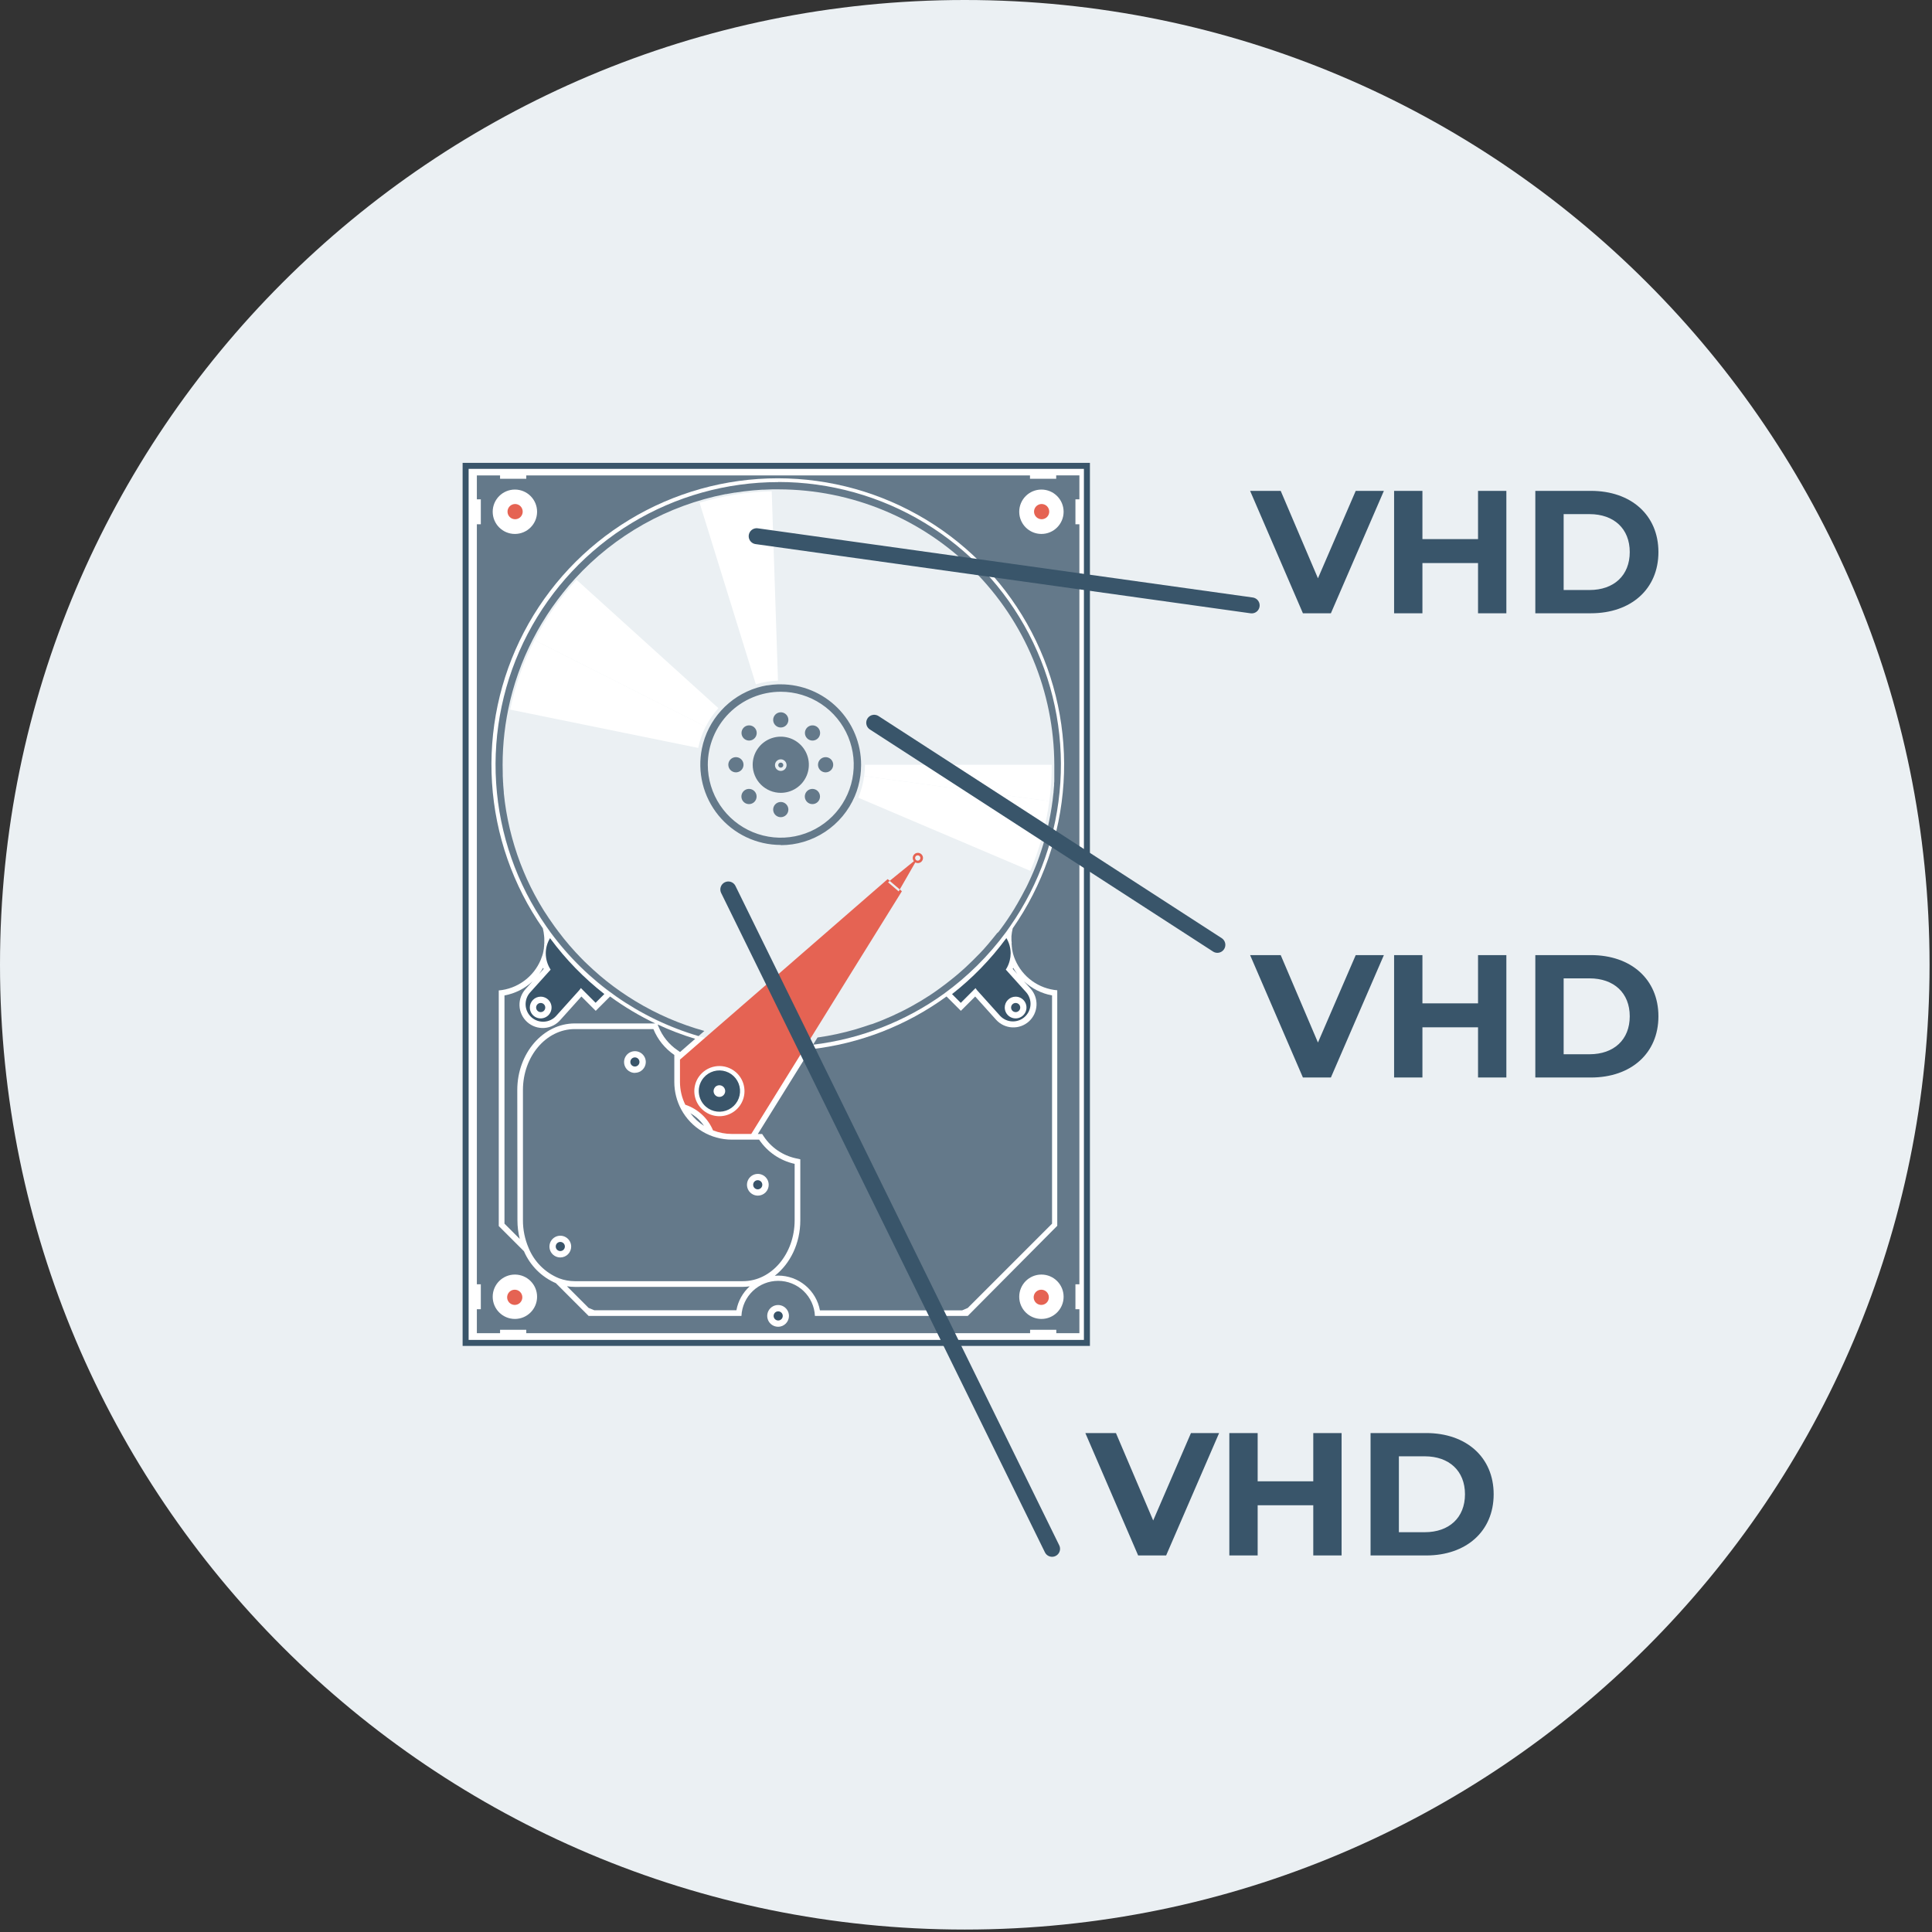 <svg width="727" height="727" viewBox="0 0 727 727" fill="none" xmlns="http://www.w3.org/2000/svg">
<rect x="0" y="0" width="727" height="727" fill="#333333" stroke="none"/>
<g clip-path="url(#clip0)">
<path d="M363.04 726.08C563.541 726.08 726.08 563.541 726.08 363.04C726.08 162.539 563.541 0 363.04 0C162.539 0 0 162.539 0 363.04C0 563.541 162.539 726.08 363.04 726.08Z" fill="#EBF0F3"/>
<path d="M448.151 539.25L433.938 572.15L419.923 539.25H408.408L428.279 585.31H438.807L458.745 539.25H448.151ZM494.175 539.25V557.411H473.25V539.25H462.591V585.31H473.25V566.425H494.175V585.31H504.834V539.25H494.175ZM515.732 585.31H536.656C551.724 585.31 562.055 576.23 562.055 562.28C562.055 548.33 551.724 539.25 536.656 539.25H515.732V585.31ZM526.391 576.559V548.001H536.13C545.276 548.001 551.264 553.463 551.264 562.28C551.264 571.097 545.276 576.559 536.13 576.559H526.391Z" fill="#39556A"/>
<path d="M510.151 184.71L495.938 217.61L481.923 184.71H470.408L490.279 230.77H500.807L520.745 184.71H510.151ZM556.175 184.71V202.871H535.25V184.71H524.591V230.77H535.25V211.885H556.175V230.77H566.834V184.71H556.175ZM577.732 230.77H598.656C613.724 230.77 624.055 221.69 624.055 207.74C624.055 193.79 613.724 184.71 598.656 184.71H577.732V230.77ZM588.391 222.019V193.461H598.13C607.276 193.461 613.264 198.923 613.264 207.74C613.264 216.557 607.276 222.019 598.13 222.019H588.391Z" fill="#39556A"/>
<path d="M510.151 359.4L495.938 392.3L481.923 359.4H470.408L490.279 405.46H500.807L520.745 359.4H510.151ZM556.175 359.4V377.561H535.25V359.4H524.591V405.46H535.25V386.575H556.175V405.46H566.834V359.4H556.175ZM577.732 405.46H598.656C613.724 405.46 624.055 396.38 624.055 382.43C624.055 368.48 613.724 359.4 598.656 359.4H577.732V405.46ZM588.391 396.709V368.151H598.13C607.276 368.151 613.264 373.613 613.264 382.43C613.264 391.247 607.276 396.709 598.13 396.709H588.391Z" fill="#39556A"/>
<path d="M409 175.3H175.21V505.33H409V175.3Z" fill="white" stroke="#39556A" stroke-width="2.26" stroke-miterlimit="10"/>
<path d="M292.39 394.1C350.855 394.1 398.25 346.62 398.25 288.05C398.25 229.48 350.855 182 292.39 182C233.925 182 186.53 229.48 186.53 288.05C186.53 346.62 233.925 394.1 292.39 394.1Z" fill="#EBF0F3"/>
<path d="M406.17 187.89V178.89H397.44V180.17H387.58V178.9H198.03V180.17H188.17V178.9H179.44V187.9H180.93V197.28H179.44V483.28H180.93V492.66H179.44V501.66H188.17V500.39H198.03V501.66H387.62V500.39H397.48V501.66H406.17V492.66H404.68V483.28H406.17V197.28H404.68V187.9L406.17 187.89ZM392.51 190.44C392.931 190.44 393.343 190.565 393.693 190.799C394.044 191.033 394.317 191.366 394.478 191.755C394.639 192.144 394.681 192.572 394.599 192.985C394.517 193.399 394.314 193.778 394.016 194.076C393.718 194.374 393.339 194.577 392.925 194.659C392.512 194.741 392.084 194.699 391.695 194.538C391.306 194.377 390.973 194.104 390.739 193.753C390.505 193.403 390.38 192.991 390.38 192.57C390.381 192.288 390.439 192.008 390.549 191.749C390.659 191.489 390.82 191.253 391.021 191.056C391.223 190.859 391.462 190.704 391.725 190.599C391.987 190.495 392.268 190.445 392.55 190.45L392.51 190.44ZM193.06 190.44C193.481 190.44 193.893 190.565 194.243 190.799C194.594 191.033 194.867 191.366 195.028 191.755C195.189 192.144 195.231 192.572 195.149 192.985C195.067 193.399 194.864 193.778 194.566 194.076C194.268 194.374 193.889 194.577 193.475 194.659C193.062 194.741 192.634 194.699 192.245 194.538C191.856 194.377 191.523 194.104 191.289 193.753C191.055 193.403 190.93 192.991 190.93 192.57C190.931 192.288 190.989 192.008 191.099 191.749C191.209 191.489 191.37 191.253 191.571 191.056C191.773 190.859 192.012 190.704 192.275 190.599C192.537 190.495 192.818 190.445 193.1 190.45L193.06 190.44ZM193.06 490.09C192.639 490.09 192.227 489.965 191.877 489.731C191.526 489.497 191.253 489.164 191.092 488.775C190.931 488.386 190.889 487.958 190.971 487.544C191.053 487.131 191.256 486.752 191.554 486.454C191.852 486.156 192.231 485.953 192.644 485.871C193.058 485.789 193.486 485.831 193.875 485.992C194.264 486.153 194.597 486.426 194.831 486.777C195.065 487.127 195.19 487.539 195.19 487.96C195.193 488.52 194.975 489.058 194.584 489.459C194.193 489.859 193.66 490.089 193.1 490.1L193.06 490.09ZM292.79 499.25C291.981 499.25 291.19 499.01 290.518 498.561C289.845 498.111 289.321 497.472 289.011 496.725C288.702 495.978 288.621 495.155 288.779 494.362C288.936 493.569 289.326 492.84 289.898 492.268C290.47 491.696 291.199 491.306 291.992 491.149C292.785 490.991 293.608 491.072 294.355 491.381C295.102 491.691 295.741 492.215 296.191 492.888C296.64 493.56 296.88 494.351 296.88 495.16C296.883 496.239 296.458 497.276 295.7 498.044C294.941 498.812 293.909 499.249 292.83 499.26L292.79 499.25ZM392.52 490.09C392.099 490.09 391.687 489.965 391.337 489.731C390.986 489.497 390.713 489.164 390.552 488.775C390.391 488.386 390.349 487.958 390.431 487.544C390.513 487.131 390.716 486.752 391.014 486.454C391.312 486.156 391.691 485.953 392.104 485.871C392.518 485.789 392.946 485.831 393.335 485.992C393.724 486.153 394.057 486.426 394.291 486.777C394.525 487.127 394.65 487.539 394.65 487.96C394.653 488.521 394.433 489.061 394.04 489.462C393.647 489.863 393.111 490.092 392.55 490.1L392.52 490.09ZM380.67 354.79C380.67 354.87 380.67 354.94 380.67 355.02C380.67 355.26 380.67 355.5 380.72 355.74V355.96C380.72 356.2 380.78 356.44 380.81 356.68V356.86C380.81 357.11 380.9 357.37 380.95 357.62V357.74C381.01 358.01 381.07 358.28 381.13 358.54V358.62C381.203 358.9 381.283 359.177 381.37 359.45C381.46 359.74 381.56 360.02 381.66 360.3C381.77 360.59 381.88 360.87 382 361.15C383.344 364.326 385.53 367.074 388.321 369.099C391.113 371.124 394.404 372.348 397.84 372.64V461.26L364.17 495.17H306.65C306.484 491.615 304.955 488.26 302.381 485.803C299.806 483.345 296.384 481.974 292.825 481.974C289.266 481.974 285.844 483.345 283.269 485.803C280.694 488.26 279.166 491.615 279 495.17H221.49L209.17 482.85C203.787 480.526 199.494 476.233 197.17 470.85L187.68 461.36V372.7C191.113 372.398 194.399 371.164 197.183 369.132C199.968 367.101 202.145 364.348 203.48 361.17C203.713 360.61 203.923 360.037 204.11 359.45C204.2 359.18 204.27 358.9 204.35 358.62V358.54C204.42 358.28 204.48 358.01 204.53 357.74V357.61C204.58 357.36 204.63 357.11 204.67 356.86V356.68C204.67 356.44 204.73 356.2 204.76 355.96C204.76 355.89 204.76 355.81 204.76 355.74C204.76 355.5 204.76 355.26 204.82 355.02C204.82 354.94 204.82 354.87 204.82 354.79C204.82 354.47 204.82 354.16 204.82 353.79C204.82 353.27 204.82 352.79 204.75 352.26C204.667 351.272 204.506 350.293 204.27 349.33C193.013 333.174 186.398 314.243 185.144 294.592C183.89 274.941 188.044 255.322 197.157 237.867C206.269 220.411 219.99 205.786 236.83 195.581C253.67 185.375 272.984 179.979 292.675 179.979C312.366 179.979 331.68 185.375 348.52 195.581C365.36 205.786 379.081 220.411 388.193 237.867C397.306 255.322 401.46 274.941 400.206 294.592C398.952 314.243 392.337 333.174 381.08 349.33C380.843 350.292 380.683 351.272 380.6 352.26C380.6 352.41 380.6 352.56 380.6 352.71C380.6 353.07 380.6 353.43 380.6 353.8C380.6 354.17 380.69 354.49 380.71 354.8L380.67 354.79Z" fill="#64798A"/>
<path d="M381.27 364.17C381.21 364.31 381.15 364.46 381.08 364.6L382.81 366.53C382.245 365.778 381.731 364.99 381.27 364.17Z" fill="#64798A"/>
<path d="M247.84 386.43C249.292 389.989 251.762 393.039 254.94 395.2L255.87 395.84V395.9L261.6 390.9C256.769 389.439 252.047 387.638 247.47 385.51L247.84 386.43Z" fill="#64798A"/>
<path d="M387.17 384.36C386.316 385.129 385.318 385.722 384.235 386.106C383.151 386.49 382.003 386.656 380.855 386.596C379.707 386.535 378.583 386.249 377.546 385.754C376.508 385.259 375.579 384.564 374.81 383.71L366.96 374.98L361.57 380.37L356.17 374.97C341.124 385.924 323.486 392.772 304.99 394.84L285.17 426.71H286.79L287.42 427.66C290.221 431.855 294.541 434.798 299.47 435.87L301.15 436.24V459.24C301.15 467.9 297.33 475.55 291.55 480.06C291.97 480.06 292.4 480 292.83 480C296.565 480.005 300.18 481.317 303.049 483.708C305.918 486.098 307.861 489.418 308.54 493.09H362.02L364.17 492.17L395.88 460.46V374.57C391.906 373.843 388.225 371.986 385.28 369.22L387.78 372C389.336 373.721 390.145 375.989 390.031 378.306C389.916 380.623 388.888 382.8 387.17 384.36Z" fill="#64798A"/>
<path d="M194.65 410.17C194.65 396.35 204.36 385.11 216.29 385.11H246.57C240.604 382.26 234.913 378.865 229.57 374.97L224.17 380.37L218.78 374.98L210.93 383.71C210.175 384.609 209.246 385.347 208.2 385.88C207.153 386.413 206.011 386.73 204.839 386.812C203.668 386.894 202.492 386.739 201.381 386.356C200.271 385.974 199.249 385.372 198.376 384.587C197.503 383.801 196.797 382.848 196.301 381.784C195.804 380.72 195.527 379.567 195.485 378.393C195.443 377.219 195.638 376.049 196.058 374.953C196.479 373.856 197.115 372.855 197.93 372.01L200.44 369.23C197.492 371.998 193.808 373.855 189.83 374.58V460.45L195.57 466.19C194.997 463.901 194.708 461.55 194.71 459.19L194.65 410.17Z" fill="#64798A"/>
<path d="M204.38 364.17C203.917 364.99 203.399 365.779 202.83 366.53L204.57 364.6C204.51 364.41 204.45 364.27 204.38 364.17Z" fill="#64798A"/>
<path d="M216.28 484.25C215.295 484.247 214.312 484.167 213.34 484.01L221.49 492.16L223.63 493.04H277.11C277.735 489.569 279.494 486.404 282.11 484.04C281.236 484.169 280.353 484.236 279.47 484.24L216.28 484.25Z" fill="#64798A"/>
<path d="M262.17 420.56C261.426 419.93 260.622 419.373 259.77 418.9C261.188 420.782 262.932 422.394 264.92 423.66C264.15 422.505 263.225 421.462 262.17 420.56Z" fill="#64798A"/>
<path d="M292.83 181.41C273.391 181.412 254.325 186.74 237.702 196.817C221.079 206.894 207.535 221.333 198.543 238.567C189.55 255.801 185.453 275.169 186.695 294.568C187.937 313.967 194.472 332.654 205.59 348.6L206.42 349.77L207.12 350.77C220.922 369.544 240.498 383.276 262.85 389.86L265.05 387.94C255.954 385.416 247.246 381.658 239.17 376.77C238.257 376.217 237.353 375.65 236.46 375.07L236.18 374.89C235.413 374.39 234.653 373.88 233.9 373.36L233.42 373.03C232.64 372.483 231.87 371.93 231.11 371.37L230.94 371.25C230.087 370.583 229.243 369.937 228.41 369.31L228.25 369.18L228.07 369.04C227.39 368.5 226.72 367.94 226.07 367.39L225.61 367C224.943 366.42 224.277 365.83 223.61 365.23L223.33 364.99C222.543 364.283 221.77 363.563 221.01 362.83C220.29 362.163 219.583 361.467 218.89 360.74L218.46 360.3C217.86 359.68 217.267 359.053 216.68 358.42L216.34 358.05C214.953 356.543 213.62 354.993 212.34 353.4L211.94 352.9C211.413 352.233 210.897 351.567 210.39 350.9L210.28 350.76L210.01 350.41C209.563 349.823 209.123 349.23 208.69 348.63C207.93 347.577 207.187 346.51 206.46 345.43L206.1 344.87C205.653 344.203 205.213 343.537 204.78 342.87L204.4 342.26C203.88 341.42 203.4 340.57 202.87 339.71C202.35 338.82 201.87 337.92 201.37 337.01L201.05 336.41C200.677 335.703 200.31 334.993 199.95 334.28L199.59 333.56C199.203 332.767 198.823 331.967 198.45 331.16L198.29 330.82C197.87 329.893 197.463 328.957 197.07 328.01L196.82 327.39C196.513 326.65 196.217 325.907 195.93 325.16L195.62 324.34C195.33 323.57 195.06 322.8 194.79 322.03L194.59 321.46C194.263 320.493 193.95 319.523 193.65 318.55C193.59 318.35 193.53 318.15 193.47 317.95C193.237 317.17 193.01 316.387 192.79 315.6L192.55 314.71C192.35 313.957 192.157 313.197 191.97 312.43L191.79 311.69C191.557 310.697 191.337 309.697 191.13 308.69C191.13 308.51 191.06 308.33 191.03 308.15C190.863 307.317 190.707 306.48 190.56 305.64L190.4 304.69C190.28 303.93 190.16 303.18 190.06 302.42L189.94 301.55C189.807 300.523 189.687 299.49 189.58 298.45C189.58 298.33 189.58 298.21 189.58 298.09C189.493 297.17 189.417 296.247 189.35 295.32C189.35 295 189.35 294.67 189.29 294.32C189.29 293.55 189.2 292.79 189.18 292.01C189.18 291.69 189.18 291.38 189.18 291.06C189.18 290 189.13 288.94 189.13 287.88C189.125 279.782 190.065 271.711 191.93 263.83C192 263.54 192.07 263.25 192.14 262.96C192.333 262.16 192.54 261.367 192.76 260.58L192.97 259.81C193.25 258.803 193.547 257.803 193.86 256.81L194.04 256.26C194.307 255.433 194.58 254.613 194.86 253.8L195.17 252.93C195.46 252.12 195.76 251.31 196.07 250.5L196.27 249.97C196.65 249.01 197.043 248.053 197.45 247.1L197.77 246.37C198.09 245.637 198.423 244.907 198.77 244.18L199.15 243.37C199.59 242.443 200.043 241.523 200.51 240.61C200.99 239.67 201.51 238.74 202 237.82L202.4 237.1C202.827 236.34 203.263 235.583 203.71 234.83L204.01 234.33C204.563 233.417 205.13 232.51 205.71 231.61L205.96 231.22C206.473 230.433 207 229.65 207.54 228.87L207.88 228.38C209.133 226.587 210.443 224.837 211.81 223.13L212.06 222.82C212.727 221.987 213.393 221.167 214.06 220.36L214.12 220.29C214.867 219.417 215.633 218.553 216.42 217.7C231.406 201.327 251.247 190.192 273.03 185.93H273.25C274.303 185.73 275.363 185.543 276.43 185.37H276.59C278.777 185.023 280.987 184.747 283.22 184.54L283.81 184.49C284.75 184.41 285.693 184.34 286.64 184.28H287.16C288.28 184.22 289.41 184.17 290.54 184.14C291.36 184.14 292.19 184.14 293.02 184.14C320.495 184.193 346.832 195.125 366.267 214.546C385.703 233.967 396.656 260.295 396.73 287.77C396.73 288.6 396.73 289.42 396.73 290.24C396.73 290.48 396.73 290.73 396.73 290.97C396.73 290.97 396.73 291.02 396.73 291.05C396.73 291.08 396.73 291.38 396.73 291.54C396.73 291.94 396.73 292.34 396.73 292.74C396.73 293.14 396.73 293.34 396.73 293.64C396.73 293.94 396.73 294.38 396.66 294.75V294.81C396.66 294.96 396.66 295.1 396.66 295.25C396.66 295.4 396.66 295.83 396.6 296.12C396.553 296.707 396.503 297.29 396.45 297.87C396.45 298.1 396.45 298.33 396.38 298.56C396.3 299.36 396.21 300.16 396.11 300.96C396.11 301.12 396.11 301.27 396.05 301.43C395.97 302.07 395.88 302.71 395.78 303.35L395.65 304.18C395.57 304.7 395.483 305.22 395.39 305.74C395.34 306.04 395.29 306.33 395.23 306.63C395.137 307.143 395.04 307.653 394.94 308.16L394.77 309.01C394.643 309.597 394.517 310.183 394.39 310.77C394.39 310.96 394.31 311.15 394.26 311.34C394.08 312.1 393.897 312.86 393.71 313.62L393.52 314.32C393.38 314.85 393.24 315.38 393.09 315.91C393.01 316.2 392.92 316.5 392.84 316.79C392.707 317.263 392.567 317.733 392.42 318.2L392.14 319.1C391.99 319.57 391.83 320.04 391.68 320.52L391.4 321.35L391.26 321.75V321.81C391.11 322.25 390.95 322.69 390.79 323.13L390.58 323.71L390.21 324.71L390.05 325.12L389.83 325.68L389.49 326.52C389.31 326.96 389.14 327.4 388.95 327.84L388.84 328.11L388.92 327.92L388.83 328.12L388.55 328.77L388.01 329.99L387.59 330.92L387.01 332.17L386.6 333.03C386.287 333.697 385.953 334.34 385.6 334.96L385.18 335.76L384.51 337.03L383.99 337.97L383.39 339.04L382.83 340.04L382.23 341.04L381.65 342.04L381.02 343.04L380.43 343.98C380.05 344.567 379.667 345.15 379.28 345.73L378.6 346.73L377.98 347.62L377.26 348.62L376.69 349.41L375.93 350.41L375.68 350.74L375.17 351.17L374.37 352.17L373.83 352.84C373.243 353.573 372.647 354.297 372.04 355.01L371.65 355.47L370.72 356.53L370.17 357.17L369.23 358.17L368.66 358.78L367.66 359.78L367.14 360.31L366.07 361.39C365.19 362.263 364.297 363.12 363.39 363.96L363.09 364.23L361.92 365.28L361.42 365.72L360.26 366.72L360.13 366.83L359.77 367.14L358.54 368.14L358.2 368.41L357.64 368.86C356.373 369.873 355.083 370.857 353.77 371.81L353.52 371.99L352.13 372.99L351.7 373.29L350.32 374.23L349.93 374.49C347.77 375.91 345.557 377.243 343.29 378.49L343.04 378.63L341.48 379.47L341.1 379.67L339.52 380.48L339.26 380.61C336.907 381.783 334.503 382.87 332.05 383.87L331.75 383.99L330.06 384.65L329.71 384.78L327.97 385.42H327.86C325.913 386.087 323.943 386.723 321.95 387.33C317.256 388.695 312.47 389.725 307.63 390.41L305.96 393.1C323.717 390.982 340.648 384.397 355.17 373.96C364.127 367.473 372.024 359.637 378.58 350.73L379.28 349.73L380.1 348.56C391.217 332.614 397.752 313.927 398.995 294.528C400.237 275.129 396.139 255.761 387.147 238.527C378.154 221.293 364.611 206.854 347.988 196.777C331.365 186.7 312.299 181.372 292.86 181.37L292.83 181.41Z" fill="#64798A"/>
<path d="M322.96 300.17L387.72 327.71C391.253 319.32 393.651 310.495 394.85 301.47L325.17 292.03C324.802 294.83 324.058 297.568 322.96 300.17Z" fill="white"/>
<path d="M292.75 256.11L290.39 184.86C281.188 185.075 272.056 186.525 263.24 189.17L284.42 257.51C287.122 256.673 289.923 256.202 292.75 256.11Z" fill="white"/>
<path d="M395.76 287.77H325.48C325.478 289.195 325.381 290.618 325.19 292.03L394.86 301.48C395.462 296.935 395.763 292.355 395.76 287.77Z" fill="white"/>
<path d="M191.98 267.02L262.74 281.44C263.302 278.66 264.237 275.969 265.52 273.44L201.17 240.9C196.936 249.149 193.844 257.937 191.98 267.02Z" fill="white"/>
<path d="M216.95 218.17C210.692 225.003 205.384 232.648 201.17 240.9L265.54 273.47C266.813 270.933 268.421 268.579 270.32 266.47L216.95 218.17Z" fill="white"/>
<path d="M293.8 318.03C299.737 318.029 305.543 316.282 310.494 313.007C315.446 309.732 319.326 305.073 321.65 299.61C321.9 299.03 322.12 298.45 322.33 297.85L322.43 297.56C322.61 297.03 322.78 296.49 322.93 295.94L322.98 295.75C323.329 294.462 323.593 293.153 323.77 291.83C323.85 291.217 323.913 290.597 323.96 289.97C323.96 289.89 323.96 289.8 323.96 289.72C323.96 289.07 324.03 288.43 324.03 287.77C324.03 279.745 320.842 272.048 315.167 266.373C309.492 260.698 301.795 257.51 293.77 257.51H292.77C291.429 257.552 290.093 257.682 288.77 257.9H288.57C288.03 257.99 287.49 258.1 286.96 258.22L286.58 258.31C285.99 258.45 285.4 258.61 284.83 258.79C279.642 260.398 274.983 263.372 271.34 267.4C270.93 267.86 270.53 268.33 270.14 268.81L269.92 269.09C269.55 269.56 269.19 270.09 268.85 270.54C267.336 272.74 266.118 275.131 265.23 277.65L265.17 277.83C264.99 278.363 264.823 278.9 264.67 279.44L264.57 279.78C264.4 280.39 264.25 281.01 264.13 281.64C263.236 286.037 263.331 290.577 264.407 294.933C265.484 299.289 267.514 303.351 270.353 306.826C273.191 310.301 276.766 313.101 280.82 315.025C284.873 316.949 289.303 317.948 293.79 317.95L293.8 318.03ZM293.8 260.3C299.231 260.3 304.539 261.91 309.055 264.927C313.57 267.944 317.09 272.232 319.169 277.249C321.247 282.266 321.792 287.787 320.733 293.113C319.674 298.44 317.06 303.333 313.221 307.174C309.381 311.014 304.489 313.63 299.163 314.691C293.837 315.752 288.316 315.209 283.298 313.133C278.28 311.056 273.991 307.538 270.973 303.023C267.954 298.509 266.342 293.201 266.34 287.77C266.339 284.163 267.048 280.591 268.427 277.258C269.807 273.926 271.829 270.897 274.379 268.346C276.929 265.795 279.957 263.772 283.289 262.391C286.621 261.011 290.193 260.3 293.8 260.3Z" fill="#64798A"/>
<path d="M293.8 298.34C295.891 298.34 297.934 297.72 299.672 296.559C301.411 295.397 302.765 293.746 303.565 291.815C304.365 289.884 304.575 287.758 304.167 285.708C303.759 283.657 302.752 281.774 301.274 280.296C299.796 278.818 297.912 277.811 295.862 277.403C293.812 276.995 291.686 277.205 289.755 278.005C287.824 278.805 286.173 280.159 285.011 281.898C283.85 283.636 283.23 285.679 283.23 287.77C283.23 289.158 283.503 290.533 284.035 291.815C284.566 293.097 285.344 294.263 286.326 295.244C287.307 296.226 288.473 297.004 289.755 297.535C291.037 298.067 292.412 298.34 293.8 298.34ZM293.8 285.73C294.231 285.73 294.653 285.858 295.011 286.097C295.37 286.337 295.649 286.677 295.814 287.076C295.979 287.474 296.022 287.912 295.938 288.335C295.854 288.758 295.646 289.147 295.341 289.451C295.037 289.756 294.648 289.964 294.225 290.048C293.802 290.132 293.364 290.089 292.966 289.924C292.567 289.759 292.227 289.48 291.987 289.121C291.748 288.763 291.62 288.341 291.62 287.91C291.62 287.332 291.85 286.777 292.258 286.368C292.667 285.96 293.222 285.73 293.8 285.73Z" fill="#64798A"/>
<path d="M293.8 288.86C294.325 288.86 294.75 288.435 294.75 287.91C294.75 287.385 294.325 286.96 293.8 286.96C293.275 286.96 292.85 287.385 292.85 287.91C292.85 288.435 293.275 288.86 293.8 288.86Z" fill="#64798A"/>
<path d="M274.06 287.77C274.06 287.204 274.228 286.651 274.542 286.181C274.856 285.711 275.303 285.344 275.826 285.128C276.348 284.911 276.923 284.855 277.478 284.965C278.033 285.075 278.542 285.348 278.942 285.748C279.342 286.148 279.615 286.657 279.725 287.212C279.835 287.767 279.779 288.342 279.562 288.864C279.346 289.387 278.979 289.834 278.509 290.148C278.039 290.462 277.486 290.63 276.92 290.63C276.162 290.63 275.434 290.329 274.898 289.792C274.361 289.256 274.06 288.528 274.06 287.77Z" fill="#64798A"/>
<path d="M276.92 288.84C277.511 288.84 277.99 288.361 277.99 287.77C277.99 287.179 277.511 286.7 276.92 286.7C276.329 286.7 275.85 287.179 275.85 287.77C275.85 288.361 276.329 288.84 276.92 288.84Z" fill="#64798A"/>
<path d="M310.67 284.91C311.236 284.91 311.789 285.078 312.259 285.392C312.729 285.706 313.096 286.153 313.312 286.675C313.529 287.198 313.585 287.773 313.475 288.328C313.365 288.883 313.092 289.392 312.692 289.792C312.292 290.192 311.783 290.465 311.228 290.575C310.673 290.685 310.098 290.629 309.576 290.412C309.053 290.196 308.606 289.829 308.292 289.359C307.978 288.889 307.81 288.336 307.81 287.77C307.81 287.011 308.111 286.284 308.648 285.748C309.184 285.211 309.912 284.91 310.67 284.91Z" fill="#64798A"/>
<path d="M310.67 288.84C311.261 288.84 311.74 288.361 311.74 287.77C311.74 287.179 311.261 286.7 310.67 286.7C310.079 286.7 309.6 287.179 309.6 287.77C309.6 288.361 310.079 288.84 310.67 288.84Z" fill="#64798A"/>
<path d="M293.8 307.5C293.234 307.5 292.681 307.332 292.211 307.018C291.741 306.704 291.374 306.257 291.158 305.734C290.941 305.212 290.885 304.637 290.995 304.082C291.105 303.527 291.378 303.018 291.778 302.618C292.178 302.218 292.687 301.945 293.242 301.835C293.797 301.725 294.372 301.781 294.894 301.998C295.417 302.214 295.864 302.581 296.178 303.051C296.492 303.521 296.66 304.074 296.66 304.64C296.66 305.399 296.359 306.126 295.822 306.662C295.286 307.199 294.558 307.5 293.8 307.5Z" fill="#64798A"/>
<path d="M293.8 305.71C294.391 305.71 294.87 305.231 294.87 304.64C294.87 304.049 294.391 303.57 293.8 303.57C293.209 303.57 292.73 304.049 292.73 304.64C292.73 305.231 293.209 305.71 293.8 305.71Z" fill="#64798A"/>
<path d="M293.8 268.03C294.366 268.03 294.919 268.198 295.389 268.512C295.859 268.826 296.226 269.273 296.442 269.796C296.659 270.318 296.715 270.893 296.605 271.448C296.495 272.003 296.222 272.512 295.822 272.912C295.422 273.312 294.913 273.585 294.358 273.695C293.803 273.805 293.228 273.749 292.705 273.532C292.183 273.316 291.736 272.949 291.422 272.479C291.108 272.009 290.94 271.456 290.94 270.89C290.94 270.131 291.241 269.404 291.778 268.868C292.314 268.331 293.041 268.03 293.8 268.03Z" fill="#64798A"/>
<path d="M293.8 271.97C294.391 271.97 294.87 271.491 294.87 270.9C294.87 270.309 294.391 269.83 293.8 269.83C293.209 269.83 292.73 270.309 292.73 270.9C292.73 271.491 293.209 271.97 293.8 271.97Z" fill="#64798A"/>
<path d="M303.7 273.81C304.097 273.404 304.607 273.125 305.163 273.01C305.72 272.894 306.298 272.947 306.824 273.162C307.35 273.376 307.801 273.743 308.118 274.214C308.435 274.686 308.604 275.242 308.604 275.81C308.604 276.378 308.435 276.934 308.118 277.405C307.801 277.877 307.35 278.244 306.824 278.458C306.298 278.673 305.72 278.726 305.163 278.61C304.607 278.495 304.097 278.216 303.7 277.81C303.177 277.276 302.884 276.558 302.884 275.81C302.884 275.062 303.177 274.344 303.7 273.81Z" fill="#64798A"/>
<path d="M306.485 276.57C306.904 276.152 306.904 275.475 306.487 275.056C306.069 274.638 305.392 274.638 304.974 275.055C304.555 275.473 304.555 276.15 304.972 276.568C305.39 276.987 306.067 276.987 306.485 276.57Z" fill="#64798A"/>
<path d="M283.89 301.72C283.493 302.126 282.983 302.405 282.427 302.52C281.87 302.636 281.292 302.583 280.766 302.368C280.24 302.154 279.789 301.787 279.472 301.316C279.155 300.844 278.986 300.288 278.986 299.72C278.986 299.152 279.155 298.596 279.472 298.125C279.789 297.653 280.24 297.286 280.766 297.072C281.292 296.857 281.87 296.804 282.427 296.92C282.983 297.035 283.493 297.314 283.89 297.72C284.413 298.255 284.706 298.972 284.706 299.72C284.706 300.468 284.413 301.186 283.89 301.72Z" fill="#64798A"/>
<path d="M282.619 300.445C283.037 300.027 283.037 299.35 282.619 298.932C282.201 298.514 281.524 298.514 281.106 298.932C280.688 299.349 280.688 300.027 281.106 300.445C281.523 300.863 282.201 300.863 282.619 300.445Z" fill="#64798A"/>
<path d="M279.84 273.81C280.237 273.404 280.747 273.125 281.303 273.01C281.86 272.894 282.438 272.947 282.964 273.162C283.491 273.376 283.941 273.743 284.258 274.214C284.575 274.686 284.744 275.242 284.744 275.81C284.744 276.378 284.575 276.934 284.258 277.405C283.941 277.877 283.491 278.244 282.964 278.458C282.438 278.673 281.86 278.726 281.303 278.61C280.747 278.495 280.237 278.216 279.84 277.81C279.317 277.276 279.024 276.558 279.024 275.81C279.024 275.062 279.317 274.344 279.84 273.81Z" fill="#64798A"/>
<path d="M282.62 276.631C283.038 276.213 283.038 275.535 282.621 275.117C282.203 274.699 281.525 274.699 281.107 275.117C280.689 275.535 280.689 276.212 281.107 276.63C281.525 277.048 282.202 277.048 282.62 276.631Z" fill="#64798A"/>
<path d="M307.75 301.72C307.353 302.126 306.843 302.405 306.287 302.52C305.73 302.636 305.152 302.583 304.626 302.368C304.099 302.154 303.649 301.787 303.332 301.316C303.015 300.844 302.846 300.288 302.846 299.72C302.846 299.152 303.015 298.596 303.332 298.125C303.649 297.653 304.099 297.286 304.626 297.072C305.152 296.857 305.73 296.804 306.287 296.92C306.843 297.035 307.353 297.314 307.75 297.72C308.271 298.256 308.562 298.973 308.562 299.72C308.562 300.467 308.271 301.184 307.75 301.72Z" fill="#64798A"/>
<path d="M306.489 300.476C306.907 300.058 306.907 299.381 306.489 298.963C306.071 298.545 305.394 298.545 304.976 298.963C304.558 299.381 304.558 300.059 304.976 300.476C305.394 300.894 306.071 300.894 306.489 300.476Z" fill="#64798A"/>
<path d="M255.87 398.73V407.17C255.878 410.129 256.562 413.046 257.87 415.7C260.197 416.472 262.333 417.732 264.133 419.397C265.934 421.061 267.358 423.091 268.31 425.35C270.578 426.243 272.993 426.701 275.43 426.7H282.69L302.31 395.1L303.23 393.61L304.87 390.97L318.5 368.97L319.82 366.84L339.37 335.37L338.58 334.7L338.16 335.43L334.16 332L334.82 331.47L334.03 330.8L292.51 366.9L290.06 369.03L267.55 388.57L265.31 390.52L264.04 391.62L255.87 398.73ZM325.24 343.73L327.48 341.1C327.67 340.87 328.48 341.21 329.19 341.84C329.9 342.47 330.39 343.18 330.19 343.41L327.95 346.04C327.76 346.27 326.95 345.94 326.24 345.3C325.53 344.66 325.04 343.99 325.24 343.76V343.73ZM305.57 366.9L305.67 366.75L313.03 358.1C313.182 357.921 313.367 357.774 313.576 357.668C313.784 357.561 314.012 357.496 314.245 357.477C314.479 357.458 314.714 357.485 314.937 357.557C315.16 357.628 315.367 357.743 315.545 357.895C315.724 358.047 315.871 358.232 315.978 358.441C316.085 358.649 316.149 358.877 316.168 359.11C316.187 359.344 316.16 359.579 316.089 359.802C316.017 360.025 315.902 360.231 315.75 360.41L310.23 366.89L308.41 369.02C308.258 369.198 308.073 369.344 307.865 369.451C307.657 369.557 307.43 369.622 307.197 369.64C306.963 369.659 306.729 369.631 306.507 369.559C306.284 369.487 306.078 369.372 305.9 369.22C305.816 369.151 305.739 369.074 305.67 368.99C305.435 368.697 305.299 368.337 305.281 367.961C305.263 367.586 305.364 367.214 305.57 366.9ZM278.02 398.23L280.89 394.86L281.98 393.58L283.92 391.29L288.05 386.44C288.469 385.949 289.066 385.645 289.709 385.595C290.352 385.544 290.989 385.751 291.48 386.17C291.971 386.589 292.275 387.186 292.326 387.829C292.376 388.472 292.169 389.109 291.75 389.6L290.01 391.6L288.01 393.97L286.87 395.32L281.74 401.32C281.322 401.812 280.726 402.118 280.083 402.17C279.44 402.223 278.802 402.018 278.31 401.6C277.818 401.182 277.512 400.586 277.46 399.943C277.407 399.3 277.612 398.662 278.03 398.17L278.02 398.23ZM276.82 403.39C278.243 404.6 279.275 406.204 279.786 408C280.297 409.797 280.263 411.704 279.69 413.481C279.116 415.259 278.028 416.826 276.564 417.985C275.099 419.144 273.324 419.842 271.463 419.992C269.601 420.142 267.737 419.736 266.106 418.826C264.475 417.916 263.151 416.543 262.301 414.88C261.451 413.218 261.113 411.34 261.33 409.485C261.547 407.63 262.309 405.882 263.52 404.46C265.143 402.556 267.455 401.373 269.949 401.173C272.442 400.972 274.914 401.77 276.82 403.39Z" fill="#E56353"/>
<path d="M344.43 324.52C344.847 324.759 345.339 324.834 345.808 324.73C346.278 324.626 346.692 324.35 346.968 323.956C347.245 323.563 347.365 323.08 347.305 322.603C347.244 322.126 347.008 321.689 346.642 321.377C346.275 321.065 345.806 320.901 345.325 320.917C344.844 320.933 344.387 321.128 344.043 321.464C343.698 321.8 343.492 322.252 343.463 322.732C343.435 323.213 343.587 323.686 343.89 324.06L334.78 331.46L338.58 334.69L344.43 324.52ZM344.6 322.18C344.727 322.044 344.889 321.946 345.069 321.897C345.249 321.849 345.439 321.851 345.617 321.904C345.795 321.958 345.955 322.06 346.079 322.199C346.202 322.338 346.285 322.509 346.316 322.693C346.348 322.876 346.327 323.065 346.258 323.238C346.188 323.41 346.071 323.56 345.921 323.67C345.77 323.78 345.592 323.845 345.407 323.86C345.221 323.874 345.035 323.836 344.87 323.75L344.72 323.64L344.59 323.5C344.428 323.316 344.34 323.078 344.342 322.833C344.343 322.588 344.435 322.352 344.6 322.17V322.18Z" fill="#E56353"/>
<path d="M265.67 416.48C266.84 417.477 268.279 418.104 269.806 418.282C271.332 418.461 272.878 418.182 274.246 417.483C275.614 416.783 276.744 415.693 277.493 414.351C278.242 413.008 278.576 411.474 278.453 409.942C278.33 408.41 277.755 406.949 276.802 405.744C275.848 404.538 274.558 403.643 273.096 403.171C271.633 402.698 270.063 402.67 268.585 403.09C267.107 403.51 265.786 404.359 264.79 405.53C263.455 407.099 262.798 409.134 262.963 411.187C263.128 413.24 264.102 415.144 265.67 416.48ZM269.03 409.14C269.311 408.812 269.684 408.574 270.1 408.457C270.516 408.341 270.958 408.35 271.369 408.483C271.78 408.617 272.143 408.869 272.411 409.209C272.679 409.548 272.84 409.959 272.875 410.39C272.91 410.821 272.816 411.253 272.606 411.63C272.396 412.008 272.078 412.315 271.694 412.513C271.31 412.711 270.875 412.791 270.446 412.742C270.016 412.693 269.61 412.519 269.28 412.24C268.842 411.864 268.571 411.331 268.524 410.756C268.477 410.182 268.659 409.611 269.03 409.17V409.14Z" fill="#3A556A"/>
<path d="M299.02 459.17V437.95C293.555 436.752 288.764 433.488 285.65 428.84H275.4C271.494 428.84 267.661 427.784 264.306 425.785C260.951 423.785 258.198 420.915 256.34 417.48C254.636 414.311 253.742 410.769 253.74 407.17V396.97C250.219 394.569 247.482 391.185 245.87 387.24H216.28C205.51 387.24 196.78 397.5 196.78 410.17V459.17C196.768 462.734 197.486 466.263 198.89 469.54C199.936 472.126 201.491 474.475 203.463 476.447C205.435 478.419 207.784 479.974 210.37 481.02C212.262 481.733 214.268 482.099 216.29 482.1H279.52C290.29 482.12 299.02 471.85 299.02 459.17ZM210.84 473.17C210.031 473.17 209.24 472.93 208.568 472.481C207.895 472.031 207.371 471.392 207.061 470.645C206.752 469.898 206.671 469.075 206.829 468.282C206.986 467.489 207.376 466.76 207.948 466.188C208.52 465.616 209.249 465.226 210.042 465.069C210.835 464.911 211.658 464.992 212.405 465.301C213.152 465.611 213.791 466.135 214.241 466.808C214.69 467.48 214.93 468.271 214.93 469.08C214.93 470.165 214.499 471.205 213.732 471.972C212.965 472.739 211.925 473.17 210.84 473.17ZM238.92 403.73C238.111 403.73 237.32 403.49 236.648 403.041C235.975 402.591 235.451 401.952 235.141 401.205C234.832 400.458 234.751 399.635 234.909 398.842C235.066 398.049 235.456 397.32 236.028 396.748C236.6 396.176 237.329 395.786 238.122 395.629C238.915 395.471 239.738 395.552 240.485 395.861C241.232 396.171 241.871 396.695 242.321 397.368C242.77 398.04 243.01 398.831 243.01 399.64C243.002 400.721 242.566 401.755 241.798 402.516C241.03 403.277 239.991 403.703 238.91 403.7L238.92 403.73ZM285.17 449.91C284.361 449.91 283.57 449.67 282.898 449.221C282.225 448.771 281.701 448.132 281.391 447.385C281.082 446.638 281.001 445.815 281.159 445.022C281.316 444.229 281.706 443.5 282.278 442.928C282.85 442.356 283.579 441.966 284.372 441.809C285.165 441.651 285.988 441.732 286.735 442.041C287.482 442.351 288.121 442.875 288.571 443.548C289.02 444.22 289.26 445.011 289.26 445.82C289.26 446.905 288.829 447.945 288.062 448.712C287.295 449.479 286.255 449.91 285.17 449.91Z" fill="#64798A"/>
<path d="M238.91 401.33C239.86 401.33 240.63 400.56 240.63 399.61C240.63 398.66 239.86 397.89 238.91 397.89C237.96 397.89 237.19 398.66 237.19 399.61C237.19 400.56 237.96 401.33 238.91 401.33Z" fill="#3A556A"/>
<path d="M285.13 447.54C286.08 447.54 286.85 446.77 286.85 445.82C286.85 444.87 286.08 444.1 285.13 444.1C284.18 444.1 283.41 444.87 283.41 445.82C283.41 446.77 284.18 447.54 285.13 447.54Z" fill="#3A556A"/>
<path d="M210.84 470.77C211.79 470.77 212.56 470 212.56 469.05C212.56 468.1 211.79 467.33 210.84 467.33C209.89 467.33 209.12 468.1 209.12 469.05C209.12 470 209.89 470.77 210.84 470.77Z" fill="#3A556A"/>
<path d="M379.97 361.38C380.187 360.513 380.298 359.623 380.3 358.73C380.3 358.73 380.3 358.64 380.3 358.59C380.273 356.617 379.721 354.688 378.7 353L378.59 353.14C372.785 361.005 365.943 368.049 358.25 374.08L361.54 377.37L367.09 371.82C367.292 372.15 367.523 372.461 367.78 372.75L376.37 382.3C377.559 383.546 379.186 384.28 380.907 384.346C382.628 384.412 384.307 383.805 385.588 382.653C386.868 381.502 387.649 379.896 387.766 378.178C387.882 376.46 387.324 374.764 386.21 373.45L378.48 364.86C379.172 363.794 379.676 362.617 379.97 361.38ZM382.17 375.04C382.979 375.04 383.77 375.28 384.442 375.729C385.115 376.179 385.639 376.817 385.949 377.565C386.258 378.312 386.339 379.135 386.181 379.928C386.024 380.721 385.634 381.45 385.062 382.022C384.49 382.594 383.761 382.984 382.968 383.141C382.175 383.299 381.352 383.218 380.605 382.909C379.857 382.599 379.219 382.075 378.769 381.402C378.32 380.73 378.08 379.939 378.08 379.13C378.08 378.045 378.511 377.005 379.278 376.238C380.045 375.471 381.085 375.04 382.17 375.04Z" fill="#3A556A"/>
<path d="M382.19 380.85C383.14 380.85 383.91 380.08 383.91 379.13C383.91 378.18 383.14 377.41 382.19 377.41C381.24 377.41 380.47 378.18 380.47 379.13C380.47 380.08 381.24 380.85 382.19 380.85Z" fill="#3A556A"/>
<path d="M292.83 496.89C293.78 496.89 294.55 496.12 294.55 495.17C294.55 494.22 293.78 493.45 292.83 493.45C291.88 493.45 291.11 494.22 291.11 495.17C291.11 496.12 291.88 496.89 292.83 496.89Z" fill="#3A556A"/>
<path d="M199.95 382.77C201.255 383.941 202.972 384.546 204.723 384.452C206.474 384.358 208.117 383.573 209.29 382.27L217.88 372.72C218.136 372.431 218.367 372.119 218.57 371.79L224.12 377.34L227.41 374.05C219.724 368.037 212.885 361.014 207.08 353.17L206.97 353.03C205.949 354.718 205.396 356.648 205.37 358.62C205.37 358.62 205.37 358.71 205.37 358.76C205.376 360.931 206.012 363.053 207.2 364.87L199.47 373.46C198.303 374.76 197.699 376.47 197.789 378.214C197.879 379.959 198.656 381.597 199.95 382.77ZM203.46 375.04C204.269 375.04 205.059 375.28 205.732 375.729C206.405 376.179 206.929 376.818 207.238 377.565C207.548 378.312 207.629 379.135 207.471 379.928C207.313 380.721 206.924 381.45 206.352 382.022C205.78 382.594 205.051 382.984 204.258 383.141C203.464 383.299 202.642 383.218 201.895 382.909C201.147 382.599 200.508 382.075 200.059 381.402C199.61 380.73 199.37 379.939 199.37 379.13C199.37 378.045 199.801 377.005 200.568 376.238C201.335 375.471 202.375 375.04 203.46 375.04Z" fill="#3A556A"/>
<path d="M203.46 380.85C204.41 380.85 205.18 380.08 205.18 379.13C205.18 378.18 204.41 377.41 203.46 377.41C202.51 377.41 201.74 378.18 201.74 379.13C201.74 380.08 202.51 380.85 203.46 380.85Z" fill="#3A556A"/>
<path d="M193.75 200.92C198.361 200.92 202.1 197.182 202.1 192.57C202.1 187.958 198.361 184.22 193.75 184.22C189.138 184.22 185.4 187.958 185.4 192.57C185.4 197.182 189.138 200.92 193.75 200.92Z" fill="white"/>
<path d="M391.88 200.92C396.491 200.92 400.23 197.182 400.23 192.57C400.23 187.958 396.491 184.22 391.88 184.22C387.268 184.22 383.53 187.958 383.53 192.57C383.53 197.182 387.268 200.92 391.88 200.92Z" fill="white"/>
<path d="M193.75 496.31C198.361 496.31 202.1 492.571 202.1 487.96C202.1 483.348 198.361 479.61 193.75 479.61C189.138 479.61 185.4 483.348 185.4 487.96C185.4 492.571 189.138 496.31 193.75 496.31Z" fill="white"/>
<path d="M391.88 496.31C396.491 496.31 400.23 492.571 400.23 487.96C400.23 483.348 396.491 479.61 391.88 479.61C387.268 479.61 383.53 483.348 383.53 487.96C383.53 492.571 387.268 496.31 391.88 496.31Z" fill="white"/>
<path d="M273.99 398.34L283.19 407.26L313.62 369.89L332.72 341.59L330.46 336.92L318.85 346.83L273.99 398.34Z" fill="#E56353"/>
<path d="M195.88 194.52C195.483 194.926 194.973 195.205 194.417 195.32C193.86 195.436 193.282 195.383 192.756 195.168C192.229 194.954 191.779 194.587 191.462 194.115C191.145 193.644 190.976 193.088 190.976 192.52C190.976 191.952 191.145 191.396 191.462 190.925C191.779 190.453 192.229 190.086 192.756 189.872C193.282 189.657 193.86 189.604 194.417 189.72C194.973 189.835 195.483 190.114 195.88 190.52C196.4 191.056 196.692 191.773 196.692 192.52C196.692 193.267 196.4 193.984 195.88 194.52Z" fill="#E56353"/>
<path d="M394.01 194.52C393.612 194.926 393.103 195.205 392.547 195.32C391.99 195.436 391.412 195.383 390.885 195.168C390.359 194.954 389.909 194.587 389.592 194.115C389.275 193.644 389.105 193.088 389.105 192.52C389.105 191.952 389.275 191.396 389.592 190.925C389.909 190.453 390.359 190.086 390.885 189.872C391.412 189.657 391.99 189.604 392.547 189.72C393.103 189.835 393.612 190.114 394.01 190.52C394.53 191.056 394.821 191.773 394.821 192.52C394.821 193.267 394.53 193.984 394.01 194.52Z" fill="#E56353"/>
<path d="M195.74 490.17C195.342 490.576 194.833 490.855 194.276 490.97C193.72 491.086 193.142 491.033 192.615 490.818C192.089 490.604 191.639 490.237 191.322 489.766C191.005 489.294 190.835 488.738 190.835 488.17C190.835 487.602 191.005 487.046 191.322 486.575C191.639 486.103 192.089 485.736 192.615 485.522C193.142 485.307 193.72 485.254 194.276 485.37C194.833 485.485 195.342 485.764 195.74 486.17C196.26 486.706 196.552 487.423 196.552 488.17C196.552 488.917 196.26 489.634 195.74 490.17Z" fill="#E56353"/>
<path d="M393.87 490.17C393.473 490.576 392.963 490.855 392.407 490.97C391.85 491.086 391.272 491.033 390.746 490.818C390.22 490.604 389.769 490.237 389.452 489.766C389.135 489.294 388.966 488.738 388.966 488.17C388.966 487.602 389.135 487.046 389.452 486.575C389.769 486.103 390.22 485.736 390.746 485.522C391.272 485.307 391.85 485.254 392.407 485.37C392.963 485.485 393.473 485.764 393.87 486.17C394.391 486.706 394.682 487.423 394.682 488.17C394.682 488.917 394.391 489.634 393.87 490.17Z" fill="#E56353"/>
<path d="M284.73 201.77L471 227.81" stroke="#39556A" stroke-width="6" stroke-linecap="round" stroke-linejoin="round"/>
<path d="M328.96 271.97L458.09 355.54" stroke="#39556A" stroke-width="6" stroke-linecap="round" stroke-linejoin="round"/>
<path d="M274.06 334.7L395.89 582.81" stroke="#39556A" stroke-width="6" stroke-linecap="round" stroke-linejoin="round"/>
</g>
<defs>
<clipPath id="clip0">
<rect width="726.07" height="726.07" fill="white"/>
</clipPath>
</defs>
</svg>
